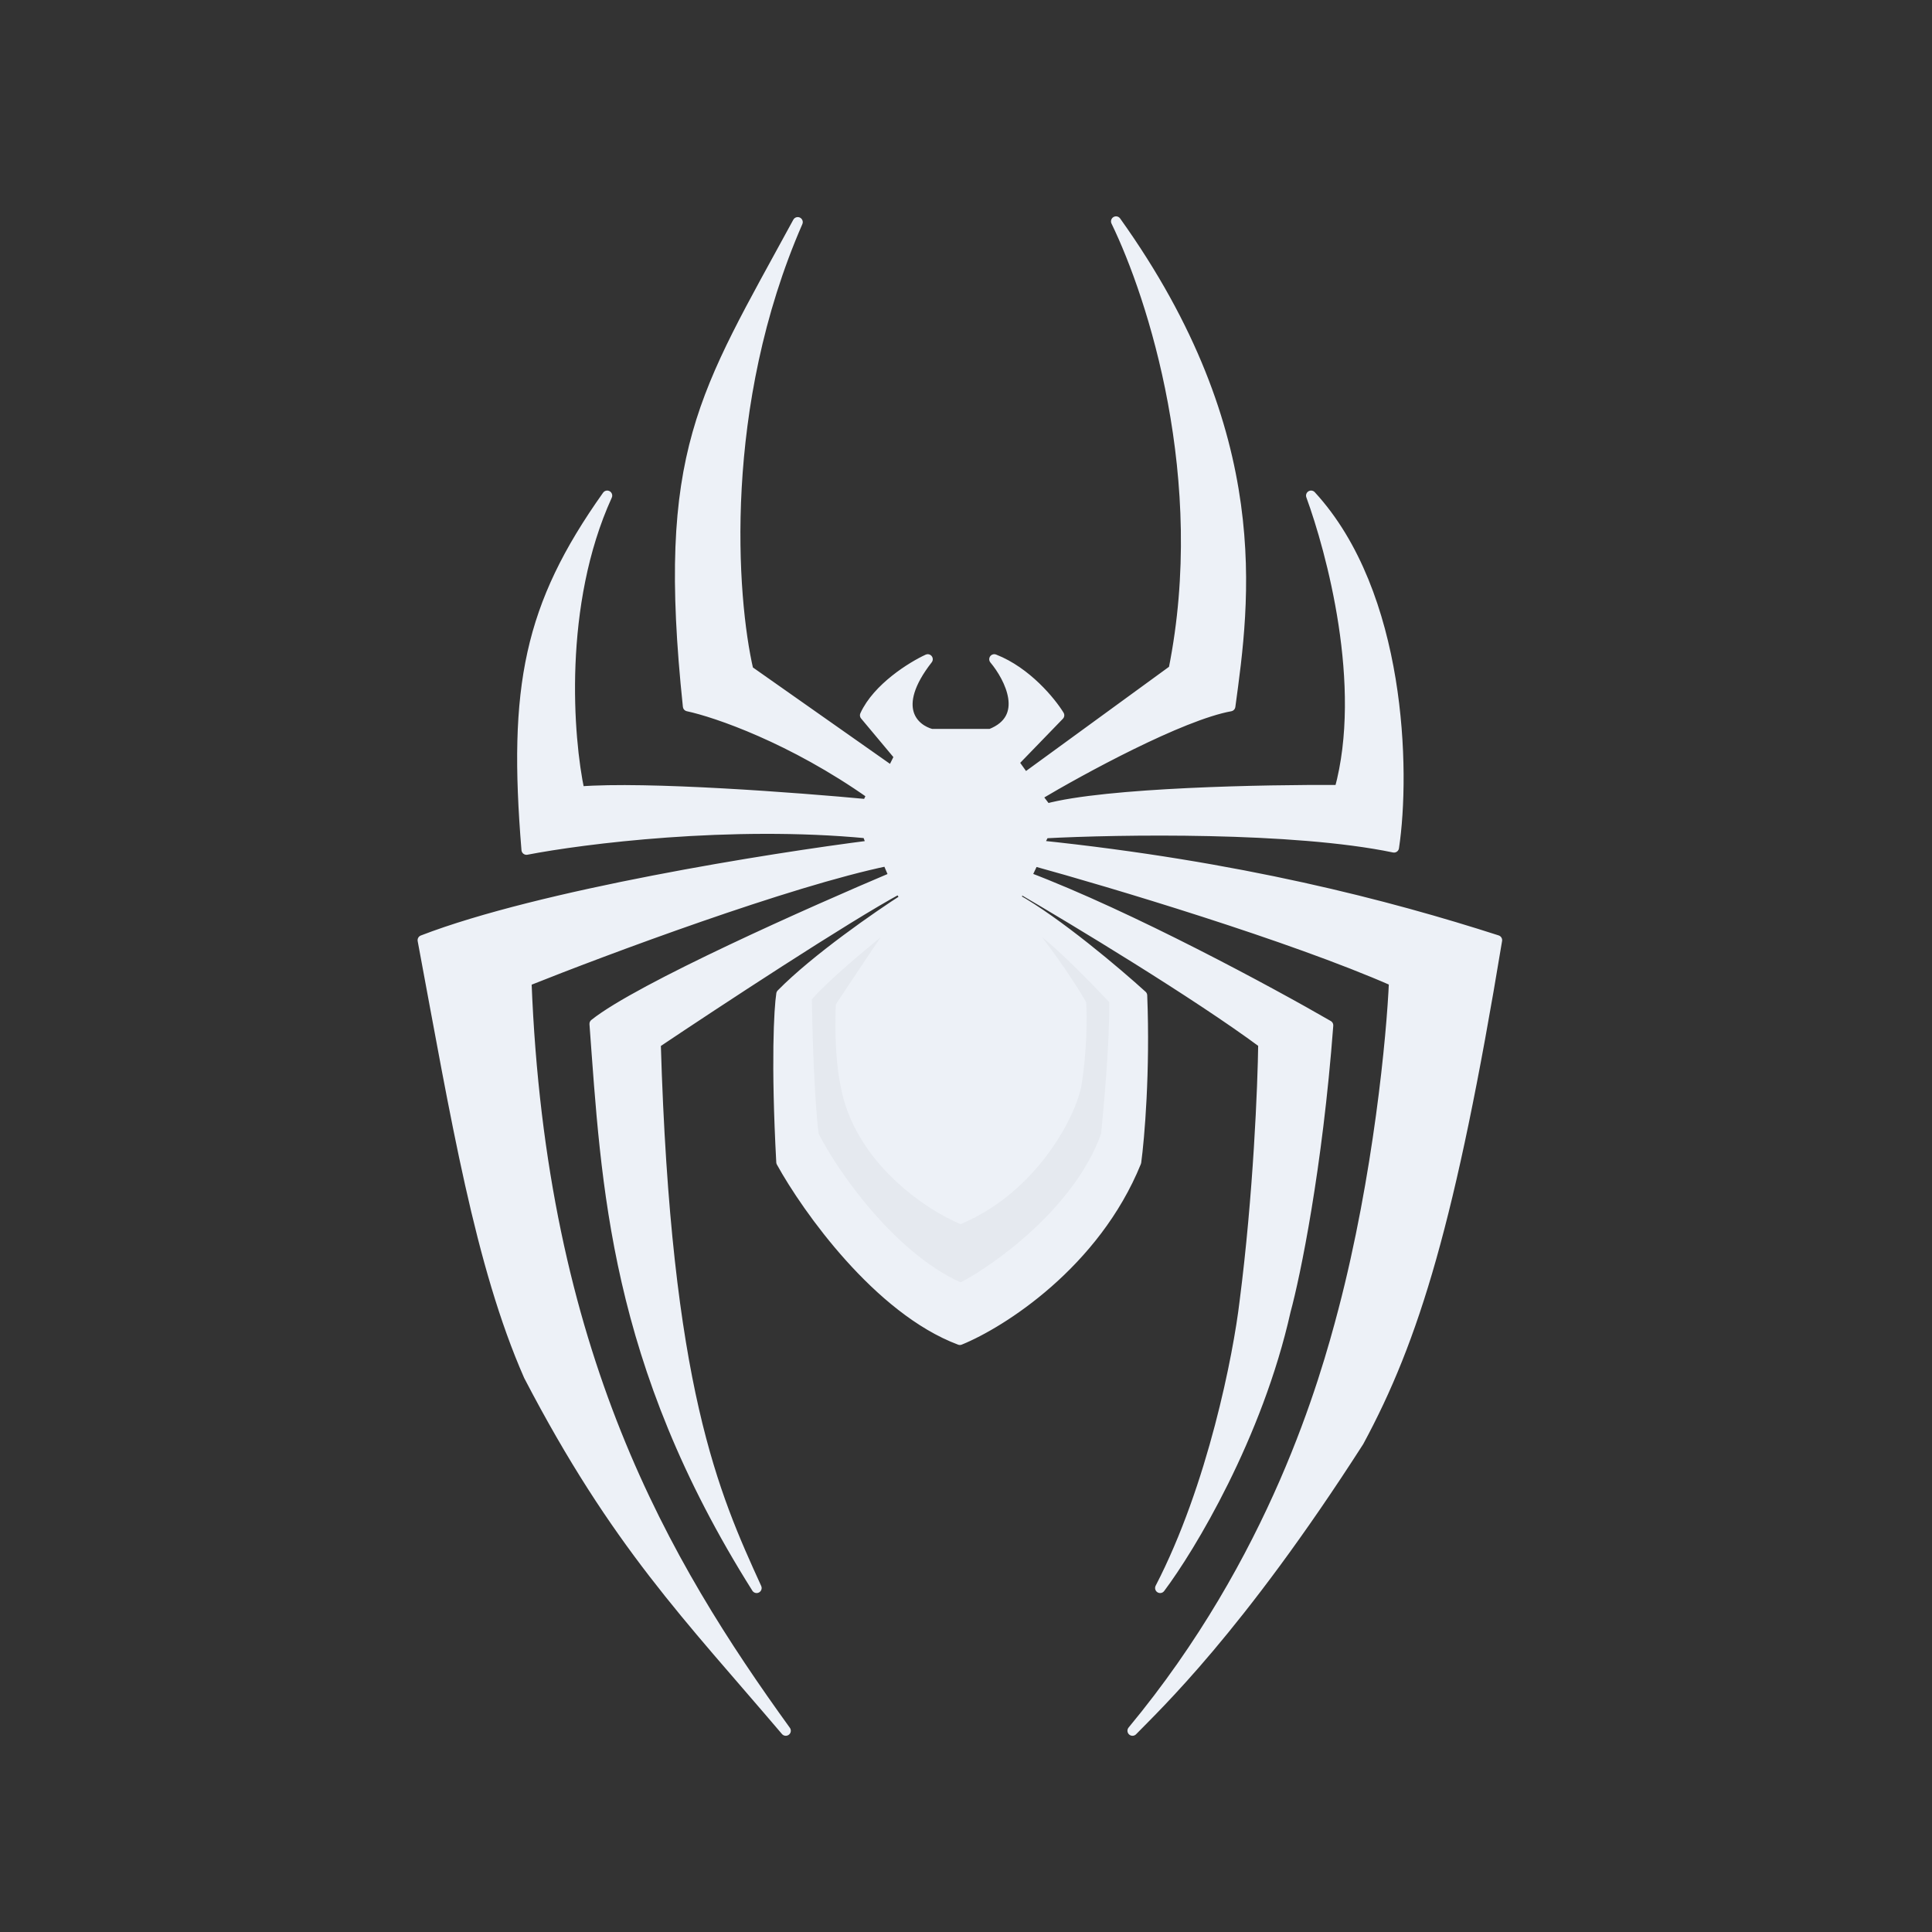 <svg width="96" height="96" viewBox="0 0 96 96" fill="none" xmlns="http://www.w3.org/2000/svg">
<rect x="0" y="0" width="96" height="96" fill="#333333" stroke="none"/>
<g id="logo-spiderman">
<path id="Vector 33" d="M50.703 44.156L50.443 44.639C52.522 45.797 55.517 48.339 56.755 49.465C56.904 53.238 56.619 56.557 56.458 57.745C54.408 62.795 49.762 65.74 47.696 66.582C43.656 65.067 40.096 60.059 38.822 57.745C38.554 52.785 38.71 50.109 38.822 49.391C40.545 47.639 43.648 45.493 44.985 44.639L44.688 44.156C42.045 45.582 35.517 49.874 32.584 51.842C33.089 68.98 35.48 74.267 37.596 78.908C30.505 67.658 30.134 58.859 29.54 50.876C31.767 49.094 40.418 45.257 44.428 43.562L44.094 42.782C39.193 43.792 30.096 47.188 26.161 48.76C26.874 67.324 33.067 77.72 39.045 86C34.218 80.319 30.616 76.718 26.272 68.364C23.844 62.838 22.671 55.666 21 46.718C26.852 44.46 38.314 42.634 43.314 42.002L43.092 41.408C36.29 40.755 28.97 41.681 26.161 42.225C25.493 34.131 26.272 30.121 30.171 24.626C27.705 30.032 28.228 36.681 28.797 39.329C32.094 39.062 39.7 39.639 43.092 39.96L43.314 39.478C39.364 36.686 35.579 35.394 34.181 35.096C32.844 22.398 34.96 19.651 39.639 11.037C35.658 20.156 36.346 29.688 37.188 33.314L44.317 38.327L44.688 37.584L42.98 35.542C43.604 34.176 45.319 33.116 46.099 32.757C44.198 35.193 45.431 36.248 46.285 36.47H49.218C51.208 35.698 50.171 33.673 49.404 32.757C51.007 33.381 52.225 34.874 52.634 35.542L50.369 37.881L50.926 38.661L58.314 33.277C60.215 23.802 57.275 14.75 55.455 11C63.067 21.656 61.842 29.898 61.136 35.096C58.671 35.542 53.698 38.252 51.52 39.552L52.002 40.183C54.943 39.381 62.931 39.23 66.557 39.255C67.983 34.057 66.136 27.337 65.146 24.626C69.631 29.497 69.837 38.314 69.267 42.114C64.277 41.074 55.604 41.21 51.891 41.408L51.594 42.002C61.582 43.042 68.97 44.973 74.391 46.718C72.089 60.678 70.27 66.545 67.522 71.631C61.522 80.988 57.423 84.812 56.272 86C63.342 77.475 65.837 68.587 66.743 65.134C68.495 58.45 69.156 51.433 69.267 48.76C64.129 46.502 55.196 43.834 51.371 42.782L51 43.562C56.168 45.522 63.153 49.304 66 50.95C65.465 58.05 64.366 63.364 63.884 65.134C62.488 71.371 59.144 76.916 57.646 78.908C60.26 73.859 61.532 67.324 61.842 64.688C62.525 59.401 62.745 53.921 62.77 51.842C59.443 49.376 53.339 45.691 50.703 44.156Z" fill="#EDF1F7" stroke="#EDF1F7" stroke-width="0.5" stroke-linecap="round" stroke-linejoin="round"/>
<path id="Vector 34" d="M43.744 46.582L43.76 46.569C43.24 47.349 42.089 49.057 41.532 49.911C41.443 51.931 41.643 53.364 41.755 53.884C42.408 57.711 45.987 60.107 47.732 60.827C51.631 59.193 53.524 55.295 53.747 53.884C53.991 52.339 54.032 50.53 53.97 49.8C53.316 48.641 52.237 47.163 51.779 46.569C52.7 47.282 54.391 49.02 55.121 49.8C55.121 52.206 54.824 55.158 54.713 56.334C53.406 59.988 49.44 62.832 47.732 63.723C44.406 62.208 41.606 58.166 40.678 56.334C40.47 54.73 40.356 51.198 40.344 49.651C41.17 48.707 42.956 47.232 43.744 46.582Z" fill="#E5E9EF"/>
</g>
</svg>
